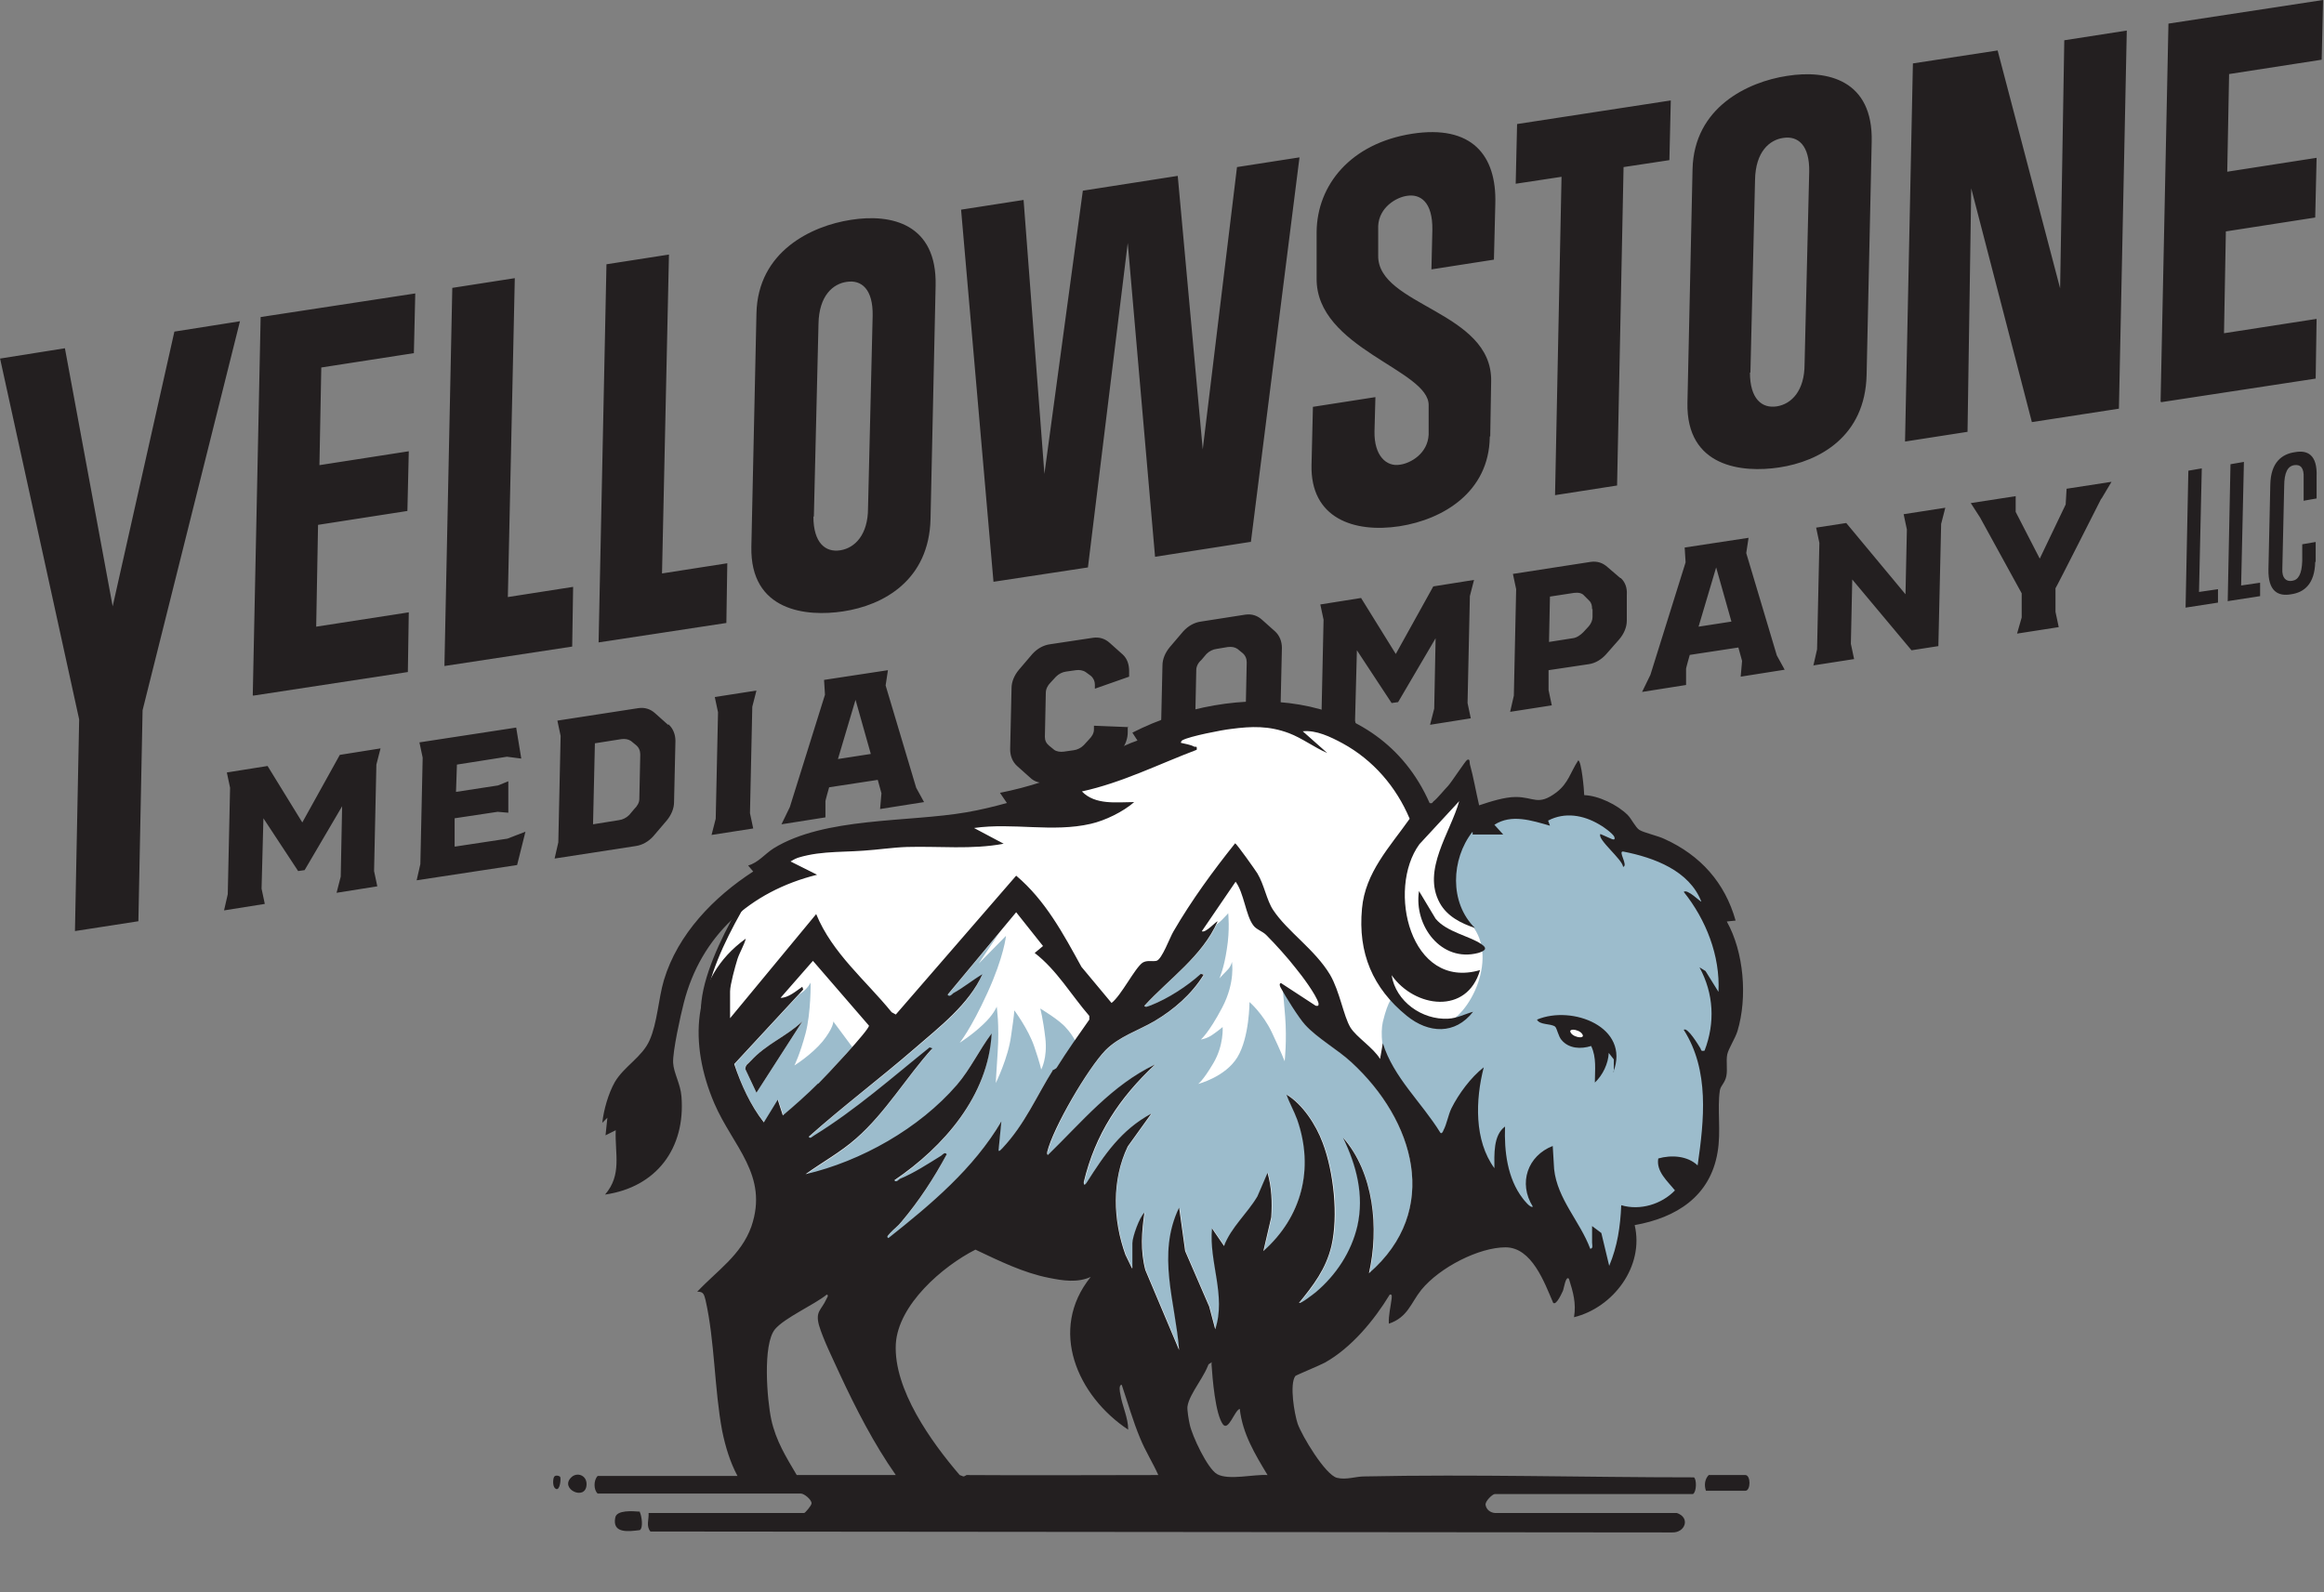 <?xml version="1.0" encoding="UTF-8"?>
<svg xmlns="http://www.w3.org/2000/svg" version="1.1" viewBox="0 0 502 344">
  <rect x="0" y="0" width="502" height="344" fill="#808080" stroke="none"/>
  <defs>
    <style>
      .cls-1 {
        fill: #fff;
      }

      .cls-2 {
        fill: #231f20;
      }

      .cls-3, .cls-4 {
        fill: none;
        stroke: #231f20;
      }

      .cls-5 {
        fill: #9cbccc;
      }

      .cls-4 {
        stroke-miterlimit: 9;
        stroke-width: .8px;
      }
    </style>
  </defs>
  <!-- Generator: Adobe Illustrator 28.7.3, SVG Export Plug-In . SVG Version: 1.2.0 Build 164)  -->
  <g>
    <g id="Layer_1">
      <path class="cls-2" d="M472,131.3l7.1-1.1v-2.9l-4.1.6.6-26.7-2.9.5-.6,29.6h-.1ZM481.1,129.9l7.1-1.1v-2.9l-4.1.6.6-26.7-2.9.5-.6,29.6h-.1ZM500.2,121.3v-4.2l-2.9.5v3.6c-.1,2.8-.8,4.1-2.2,4.3-1.3.2-2.2-.6-2.1-2.6l.4-17.8c0-3.1.8-4.4,2.2-4.6,1.4-.2,2.1.7,2,2.7v5c-.1,0,2.8-.5,2.8-.5v-4.7c.2-4.8-2-5.8-4.7-5.3-2.8.4-5.2,2.2-5.3,7l-.4,18.3c-.1,4.8,2.1,5.9,4.9,5.4,2.8-.4,5.1-2.2,5.2-7h.1Z"/>
      <path class="cls-2" d="M81.3,165.2l.9-3.5-8.8,1.4-8.1,14.6-7.5-12.2-8.8,1.4.7,3.3-.5,23-.8,3.5,8.8-1.4-.7-3.3.4-15.2,7.5,11.4,1.4-.2,8.1-13.8-.3,15.2-.9,3.5,8.8-1.4-.7-3.3.5-23h0ZM98.2,182.9v-6.1c0,0,9.3-1.4,9.3-1.4l2.3.2v-6.8c0,0-2.2.9-2.2.9l-9.1,1.4.2-5.9,10.8-1.7,3.1.4-1.1-6.7-20.9,3.2.7,3.3-.5,23-.8,3.5,21.7-3.3,1.8-7.2-3.9,1.5-11.2,1.7h-.2ZM144.3,156.6l-2.8-2.5c-1-.9-2.2-1.3-3.6-1.1l-17.5,2.7.7,3.3-.5,23-.8,3.5,17.5-2.7c1.4-.2,2.7-.9,3.8-2.1l2.9-3.4c1-1.2,1.6-2.6,1.6-4l.3-13.2c0-1.4-.5-2.7-1.5-3.6h0ZM138.3,163.1l-.2,9.5c0,.8-.4,1.5-1.1,2.2l-1.1,1.3c-.6.6-1.4,1-2.2,1.1l-5.6.9.4-17.5,5.7-.9c.8-.1,1.5,0,2.1.4l1.1.9c.6.5.9,1.2.9,2h0ZM153.7,180.4l9-1.4-.7-3.3.5-23,.9-3.5-9,1.4.7,3.3-.5,23-.9,3.5h0ZM190.1,174.8l9.5-1.5-1.7-3.1-6.6-22.1.5-3.3-13.8,2.1.2,3.2-7.6,24.3-1.8,3.7,9.5-1.5v-3.4c-.1,0,.8-3.1.8-3.1l10.5-1.6.8,2.9-.3,3.4h0ZM181,164l3.8-12.8,3.3,11.7-7.1,1.1h0ZM243.7,157.1l-7.4-.3v.8c0,.8-.4,1.5-1.1,2.2l-1.1,1.2c-.6.6-1.4,1-2.2,1.1l-2.1.3c-.7.1-1.6,0-2.1-.4l-1.1-.9c-.6-.5-.9-1.1-.9-1.9l.2-9.5c0-.8.4-1.6,1-2.2l1.2-1.3c.6-.6,1.4-1,2.2-1.1l2.1-.3c.7-.1,1.5,0,2.1.4l1.1.8c.6.5.9,1.2.9,1.9v.9l7.4-2.6v-1.2c0-1.4-.4-2.7-1.4-3.6l-2.8-2.5c-1-.9-2.2-1.3-3.6-1.1l-9.3,1.4c-1.4.2-2.7.9-3.8,2.1l-2.9,3.4c-1,1.2-1.6,2.6-1.6,4l-.3,13.2c0,1.4.5,2.7,1.5,3.6l2.8,2.5c.9.9,2.2,1.3,3.6,1.1l9.3-1.4c1.4-.2,2.7-.9,3.8-2.1l2.9-3.4c1-1.2,1.5-2.6,1.5-4v-1.2h.1ZM258.7,164.2l9.6-1.5c1.4-.2,2.7-.9,3.8-2.1l2.9-3.4c1-1.2,1.6-2.6,1.6-4l.3-13.2c0-1.4-.5-2.7-1.5-3.6l-2.8-2.5c-1-.9-2.2-1.3-3.6-1.1l-9.6,1.5c-1.4.2-2.7.9-3.8,2.1l-2.9,3.4c-1,1.2-1.6,2.6-1.6,4l-.3,13.2c0,1.5.5,2.7,1.5,3.6l2.8,2.5c.9.9,2.2,1.3,3.6,1.1h0ZM262.3,157.5c-.7.1-1.5,0-2.1-.4l-1.1-.9c-.6-.5-.9-1.1-.9-1.9l.2-9.5c0-.8.4-1.6,1.1-2.2l1.1-1.3c.6-.6,1.4-1,2.2-1.1l2.4-.4c.8-.1,1.5,0,2.1.4l1.1.9c.6.5.9,1.2.9,2l-.2,9.5c0,.8-.4,1.5-1.1,2.2l-1.1,1.3c-.6.6-1.4,1-2.2,1.1l-2.4.4h0ZM317.5,128.8l.9-3.5-8.8,1.4-8.1,14.6-7.5-12.1-8.8,1.4.7,3.3-.5,23-.8,3.5,8.8-1.4-.7-3.3.4-15.2,7.5,11.4,1.4-.2,8.1-13.8-.3,15.2-.9,3.5,8.8-1.4-.7-3.3.5-23h0ZM350,124.9l-2.8-2.4c-1-.9-2.2-1.3-3.6-1.1l-16.8,2.6.7,3.3-.5,23-.8,3.5,9-1.4-.7-3.3v-4.3c.1,0,8.7-1.3,8.7-1.3,1.4-.2,2.7-1,3.7-2.1l2.9-3.3c1-1.2,1.6-2.6,1.6-4v-5.6c.1-1.4-.3-2.7-1.3-3.6h-.1ZM344,131.6v1.7c0,.7-.3,1.4-.8,2l-1.2,1.3c-.6.6-1.4,1.2-2.3,1.3l-5.1.8.2-9.8,5.2-.8c.9-.1,1.7,0,2.2.6l1.1,1.1c.5.5.6,1.1.6,1.8h0ZM376,146.2l9.5-1.5-1.7-3.1-6.6-22.1.5-3.3-13.8,2.1.2,3.2-7.6,24.3-1.8,3.7,9.5-1.5v-3.4c-.1,0,.8-3.1.8-3.1l10.5-1.6.8,2.9-.3,3.4h0ZM366.9,135.4l3.8-12.8,3.3,11.7-7.1,1.1h0ZM391.5,143.8l9-1.4-.7-3.3.3-13.9,12.8,15.3,5.8-.9.6-26.4.9-3.5-9,1.4.7,3.3-.3,14-12.8-15.4-6.5,1,.7,3.3-.5,23-.8,3.5h-.2ZM453.9,107.8l2.2-3.7-9.7,1.5-.2,3.4-5.6,11.7-5.2-10.1v-3.4l-9.7,1.5,2,3.1,9,16.4v5.2l-1,3.5,9-1.4-.7-3.3v-5.1c.1,0,9.9-19.4,9.9-19.4h0Z"/>
      <path class="cls-2" d="M54.7,150.3l33.4-5.1.2-12.9-20,3.1.4-22,19.3-3,.3-12.9-19.3,3,.4-21.1,20-3.1.3-12.9-33.4,5.1-1.7,81.7h0ZM96,143.9l27.6-4.2.2-12.9-14.1,2.2,1.5-68.9-13.5,2.1-1.7,81.7h0ZM129.3,138.8l27.6-4.2.2-12.9-14.1,2.2,1.5-68.9-13.5,2.1-1.7,81.7h0ZM201,112.1l1.1-50.4c.3-13.3-9.5-15.6-18.3-14.2-8.5,1.3-20.1,6.8-20.4,20.2l-1.1,50.4c-.3,14,11.9,15.2,19.8,14,8.7-1.3,18.6-6.7,18.9-20h0ZM175.8,111.6l1-41.6c.1-6.2,3.2-8.7,6.1-9.1,3.2-.5,5.7,1.6,5.6,7.3l-1,41.6c0,5.7-2.8,8.6-6,9.1s-5.8-1.6-5.8-7.3h0ZM270.2,117.1l10.5-83.1-13.5,2.1-7.4,61-5.4-59.1-20.5,3.2-8.3,61.2-4.5-59.2-13.5,2.1,7,80.4,20.4-3.1,8.6-70.1,5.9,67.8,20.5-3.2h.2ZM321.9,94.3l.2-11.9c.3-15.2-24.6-16.3-24.4-27.2v-6.4c.2-4,3.9-6.2,6.3-6.5,2.7-.4,5.5,1.2,5.4,7.4l-.2,8.5,13.5-2.1.3-12.1c.3-10.5-5.1-17.1-18-15.1-13.3,2.1-20.5,11.1-20.6,21.2v10c-.2,15.2,24.4,19.8,24.2,27.5v6.3c-.2,4.1-3.9,6.2-6.2,6.5-2.9.5-5.6-1.9-5.5-7.2l.2-7.4-13.5,2.1-.3,12.5c-.3,11.6,9.2,14.8,19,13.3,9.6-1.5,19.3-7.5,19.5-19.2h0v-.2ZM335.8,107l13.5-2.1,1.4-68.8,9.9-1.5.3-12.9-33.2,5.1-.3,12.9,9.9-1.5-1.4,68.8h0ZM403.2,81l1.1-50.4c.3-13.3-9.5-15.6-18.3-14.2-8.5,1.3-20.1,6.8-20.4,20.2l-1.1,50.4c-.3,14,11.9,15.2,19.8,14,8.7-1.3,18.6-6.7,18.9-20h0ZM378.1,80.5l1-41.6c.1-6.2,3.2-8.7,6.1-9.1,3.2-.5,5.7,1.6,5.6,7.3l-1,41.6c0,5.7-2.8,8.6-6,9.1s-5.8-1.6-5.8-7.3h0ZM438.9,91.2l18.8-2.9,1.7-81.7-13.5,2.1-.9,53.6-13.5-51.4-18.3,2.8-1.7,81.7,13.5-2.1.8-52.6,13.1,50.5h0ZM466.8,86.9l33.4-5.1.2-12.9-20,3.1.4-22,19.3-3,.3-12.9-19.3,3,.4-21.1,20-3.1L501.8,0l-33.4,5.1-1.7,81.7h.1Z"/>
      <polygon class="cls-2" points="16.6 200.7 29.5 198.7 30.4 153.4 51.3 69.9 38 72 24.3 133 13.7 75.7 .5 77.8 17.5 155.4 16.6 200.7 16.6 200.7"/>
      <polygon class="cls-4" points="16.6 200.7 29.5 198.7 30.4 153.4 51.3 69.9 38 72 24.3 133 13.7 75.7 .5 77.8 17.5 155.4 16.6 200.7 16.6 200.7"/>
      <path class="cls-1" d="M309,175.9s-7.9-17.3-28.8-20.2-44.6,12.8-54,16.6-20.2,5.8-20.2,5.8l-32.4,5.8-5,2.9-2.9.4s-15.1,21.2-13.7,32.7c1.4,11.5,17.3,42.1,17.3,42.1,0,0,21.6,13.3,21.6,14s31-17.3,31-17.3l15.8,10.1,2.2,7.7,12.4,23.2,14.9-9.4,13-4.3,23.8-11.5,12.2-20.2,20.9,16.6,5.8,7.2,15.8-40.3s.5-26.6.5-27.4-27.8-36-27.8-36l-13.7,2.9-.7-7.9-7.9,6.5h0Z"/>
      <path class="cls-3" d="M309,175.9s-7.9-17.3-28.8-20.2-44.6,12.8-54,16.6-20.2,5.8-20.2,5.8l-32.4,5.8-5,2.9-2.9.4s-15.1,21.2-13.7,32.7c1.4,11.5,17.3,42.1,17.3,42.1,0,0,21.6,13.3,21.6,14s31-17.3,31-17.3l15.8,10.1,2.2,7.7,12.4,23.2,14.9-9.4,13-4.3,23.8-11.5,12.2-20.2,20.9,16.6,5.8,7.2,15.8-40.3s.5-26.6.5-27.4-27.8-36-27.8-36l-13.7,2.9-.7-7.9-7.9,6.5h0Z"/>
      <path class="cls-5" d="M337.7,269.9c.4,0-27.8-22.3-32.5-28.4-4.8-6-7.6-15.7-6.5-20.7,1.2-5,2.3-5.5,2.3-5.5,0,0,5,7.2,10.7,6,5.6-1.2,12.7-15.1,5.5-22.2-7.3-7.1-5.5-13.5-1.9-18.3s5.3-7.4,12.1-7c6.8.4,4.1.5,11.8.4,7.7-.1,11.1,4.5,14.3,6.8,3.2,2.3,16.7,9.5,16.8,12.2.1,2.7-.4,5,.5,6.2s6.4,15.1,1.7,22.9c-4.8,7.8-2.2,3.7-2.7,12.3-.6,8.6-2.4,20.1-4.3,22.1-1.9,2-7.3,4.2-9.2,4.9-1.9.6-4.6,2.1-4.6,2.1,0,0-2,11.2-4.9,12.8-2.9,1.6-8.9-6.6-8.9-6.6h-.2Z"/>
      <path class="cls-2" d="M348.6,231.6v-2.7l-1.1-1.4c-.1,2.3-1.3,4.8-3,6.4,0-2.7.4-5.4-.8-7.9-2.2.7-4.8.6-6.4-1.3-.7-.8-1-2.6-1.4-2.9-1-.7-3.3-.3-3.9-1.5,7.6-3.2,20.2,1.6,16.5,11.3h0Z"/>
      <path class="cls-2" d="M306.5,192.5l3.6,6c2.4,2.9,7.3,3.7,9.9,5.5,1.5,1,.6,1.5-.7,1.9-8,2.1-13.9-5.9-12.8-13.3h0Z"/>
      <path class="cls-2" d="M368.5,322.1c-.4-1.1-.3-2.5.6-3.4h7.9c1.2,0,1.2,3.4,0,3.4h-8.5Z"/>
      <path class="cls-2" d="M138.2,326.7c.4.8.8,3.4,0,3.9-2.4.3-6,.8-5.3-2.7.3-1.7,3.8-1.4,5.2-1.3h.1Z"/>
      <path class="cls-2" d="M123.4,319.2c1.2-1.2,3.4-.5,3.3,1.6-.2,3.6-5.9.9-3.3-1.6h0Z"/>
      <path class="cls-2" d="M121,319.1c.2.3,0,3-.9,2.6-.7-.3-.7-1.7-.5-2.4.2-.8,1.3-.4,1.4-.2h0Z"/>
      <path class="cls-5" d="M244.6,274l-1.4-2.9c-2.7-7.5-3.1-16.1.5-23.4l5.1-7.1c-6.5,3.5-10.2,8.7-13.9,14.8-.2.4-.8,1.2-.7,0,2.5-10.3,7.7-18.2,15.4-25.4-9.3,4.4-15.9,12.5-23.1,19.5-.3,0-.2-.3-.2-.6,1.3-5.2,8.7-18.1,12.6-22,3-3,7-4.2,10.6-6.3,4.2-2.5,8-5.8,10.6-10l-.6-.2c-3,2.8-7,5.3-10.8,6.8-.4.1-1.2.6-1.4.1,5.3-5.9,12.5-10.7,15.8-18.2-.2-.2-2.6,2.6-3.4,2.1l7.3-10.7c1.7,2.3,2.2,7.3,3.8,9.4.6.9,2,1.3,2.8,2.1,2,1.9,4.6,5,6.4,7.2,1.3,1.7,4.3,5.6,4.9,7.5.2.5,0,.7-.6.6l-7.5-4.9c-.4.1-.1.8,0,1.1.9,1.7,4,6.5,5.2,7.9,2.5,2.9,7,5.3,10,8.1,13.5,12.5,19.4,32,3.8,45.6,2.2-9.6,1-21.7-5.6-29.3,2.9,6,4.6,12.4,3.1,19.1-1.2,5.7-4.6,10.6-9,14.3-.4.4-3.2,2.6-3.6,2.3,3.2-3.8,5.8-7.4,7-12.3,1.6-6.5.5-16-1.9-22.3-1.4-3.8-4.3-8.3-7.8-10.4.6,1.9,1.6,3.6,2.3,5.4,3.7,10.6.9,20.9-7.3,28.4l1.7-7.3c.2-3.2.1-6.4-.8-9.6l-2.2,5.1c-2.2,3.7-5.7,6.7-7.2,10.7l-2.6-3.8c-.7,7.2,3.1,14.5.7,21.8l-1.3-4.9-5.2-12-1.3-9.4c-4.9,10.1-.8,20.4,0,30.8l-7.3-17.3c-1.1-4.2-.8-8.2-.2-12.4-1.1,1-2.6,5.2-2.6,6.6v5.4h0Z"/>
      <path class="cls-5" d="M227.4,231.3c-3.6,5.7-6.1,11.8-11,17-.1.2-.7.8-.8.4l.6-6.2c-6,10.2-15.3,17.9-24.4,25.2-.6-.4.1-.8.4-1.1.7-.9,1.7-1.6,2.4-2.4,3.8-4.5,7-9.4,9.8-14.6-.3-.6-.8.1-1.2.3-2.9,1.8-5.7,3.7-8.9,5-.3.1-1,.8-1.2.3,10.7-7.3,20.4-18.3,21-31.7-2.7,3.6-4.6,7.6-7.5,11.1-8,9.5-20.7,16.5-32.7,19.3,3.6-2.6,7.5-4.7,10.9-7.7,6.5-5.7,10.8-13.2,16.5-19.5l-.6-.2c-8.2,6.5-16.1,13.5-24.9,19-.3.2-.8.9-1.2.3,7.4-6.7,15.4-12.6,22.9-19.1,5.3-4.6,11.8-9.5,14.6-16-2.1,1.3-4.1,2.8-6.3,4.1-.3.2-.9.8-1.2.3l14.8-17.8,5.8,7.3-1.8,1.5c4.9,3.7,8,9.1,12,13.6v.8c-2.5,3.4-4.9,6.8-7.2,10.3-.2.4-.8.5-.9.7h0v-.2Z"/>
      <path class="cls-5" d="M176.8,234.1c-2.4,2.4-5,4.7-7.6,6.9l-1.1-3.4-3,4.9c-3-3.7-5-8.1-6.4-12.6l14.9-16.1-.2-.6c-1.3,1-3,2.5-4.7,2.4l7-8,12.1,14c0,.8-9.6,11.1-10.9,12.5h-.1ZM162.2,229.2c-.5.5-1.3.8-1.2,1.8l2.4,5.1,9.9-15.4c-3.5,3.3-7.7,4.8-11.1,8.5h0Z"/>
      <path class="cls-2" d="M162.2,229.2c3.4-3.7,7.6-5.2,11.1-8.5l-9.9,15.4-2.4-5.1c0-1,.7-1.2,1.2-1.8h0Z"/>
      <path class="cls-1" d="M266.6,189.9s-7.5,12.2-7.7,12.2,3.8-2,5-3.3c1.3-1.3,1.4-1.5,1.4-1.5,0,0,.4,3.6-.3,7.8-.6,4.1-1.6,6.3-1.6,6.3,0,0,1.2-1.3,1.9-2,.7-.8.8-1.6.8-1.6,0,0,.8,4.4-2.1,9.9s-4.6,6.9-4.6,6.9c0,0,1.4-.2,2.6-1.1,1.3-.9,2.1-1.6,2.1-1.6,0,0,.3,3.9-2,7.8-2.3,3.9-3.3,4.5-3.3,4.5,0,0,5.9-1.5,8.5-5.8s2.6-11.9,2.6-11.9c0,0,2.9,2.5,4.8,6.5s2.8,6.3,2.8,6.3c0,0,.5-4.6.1-9.7-.4-5-.6-6.4-.6-6.4,0,0,1.1.1,4.1,2.4,3,2.3,4.9,3.4,4.9,3.4,0,0-3.2-9.8-9.2-15.8l-6-6s-.3-3.1-1.9-5.9c-1.6-2.8-2.4-1.3-2.4-1.3h.1Z"/>
      <path class="cls-1" d="M219.4,196c-.2.6-8,12.2-8,12.2l5.9-6s-.4,4.4-4,12.3c-3.6,7.9-6,10.8-6,10.8,0,0,2.7-1.7,5-3.9,2.3-2.1,3-3.9,3-3.9,0,0,.6,4,.2,9.9-.4,5.9-.4,6.6-.4,6.6,0,0,2.7-5.5,3.3-10.2.7-4.7.7-5.5.7-5.5,0,0,3,4,4.3,7.8s1.5,5,1.5,5c0,0,1.4-2.5.9-6.8s-1.1-6.4-1.1-6.4c0,0,4.2,2.5,5.6,4.2,1.5,1.6,2.4,3.6,2.4,3.6l4.8-5.9-13.8-20.4-4.4-3.3h.1Z"/>
      <path class="cls-1" d="M175.5,207.4c0-.1-8.2,9.8-8.2,9.8,0,0,4.2-1.7,5.7-2.6,1.5-1,2.1-2.3,2.1-2.3,0,0,.1,6.5-1.1,11-1.2,4.5-2.4,6.9-2.4,6.9,0,0,3.7-2.3,6.1-5.2,2.4-3,2.3-4.3,2.3-4.3l4.6,6.2,5.6-5.5-14.7-13.9h0Z"/>
      <path class="cls-2" d="M318,179.8c-4.5,5.8-5,15.2.6,20.7-3-1-6-2.5-7.6-5.4-3.9-7.1,2.3-15.2,4.2-22l-8.6,9.3c-7.1,9.7-2,31.6,13.1,27.2-2.8,9.7-14.1,8.2-19.1,1.1.9,5.7,6.6,9.7,12.2,9.4,2-.1,3.6-1,5.4-1.5-3.9,5-9.6,4.7-14.3.9-7.4-6-10.6-13.6-9.7-23.2.7-7.8,6-13.3,10.3-19.4-2.9-6.9-7.9-12.7-14.5-16.3-2.6-1.4-5.7-2.9-8.6-2.6l5.3,4.7c-2.8-1.2-5.4-3.2-8.3-4.3-4.3-1.6-8-1.5-12.5-.9-1.9.2-9,1.6-10.4,2.4-.2,0-.5.5-.4.6.8.2,2.1.4,2.8.8.4.2.7-.3.6.7-8.2,3.1-16.1,7.1-24.8,9,2.9,3,7.5,2.3,11.3,2.3-2.4,2.1-6.3,4-9.4,4.7-8.2,1.9-16.8-.3-25.2.9l6.4,3.4c-6.9,1.3-13.9.5-20.9.7-3,.1-6.3.6-9.4.8-5.5.4-10.7,0-16,2.2l6,3c-14.5,3.6-25.1,13.2-28.8,27.7-.7,2.7-2.4,10.4-2.3,12.9.1,2.2,1.6,4.6,1.8,7.3.9,11.2-5.4,19.6-16.5,21.2,3.7-4.3,2.1-8.8,2.3-13.9l-2.2,1.1.4-3.8-1.1,1.1c.3-2.8,1.3-6.3,2.7-8.8,2-3.4,5.9-5.4,7.5-9,1.7-3.8,1.9-8.9,3.1-13,3-10,10.8-18,19.3-23.5l-1.1-1.3c2.2-.6,3.6-2.5,5.5-3.7,11-6.8,29-5.6,41.7-7.8,2.9-.5,5.8-1.2,8.7-2l-1.5-2.2c6.1-1.2,12.1-3.2,17.8-5.7,4-1.7,7.8-4.2,11.9-5.6l-1.1-1.7c21.9-11.2,53.1-10,64.2,15.2.7.2.6-.2.9-.4.7-.5,2.4-2.6,3.1-3.3.8-.9,3.8-5.5,4.1-5.6.7-.4.5.6.6.9.8,2.9,1.3,5.9,2,8.9,2.4-.8,5.5-1.8,7.9-1.8,4,0,4.8,2,8.8-1,2.6-2,3-4.3,4.7-6.9.7,0,1.3,6.5,1.3,7.5,3.1.1,7.2,2.1,9.4,4.3.8.8,1.7,2.7,2.5,3.2.9.6,4.1,1.3,5.5,2,7.7,3.5,13,9.4,15.3,17.6l-1.9.2c3.7,6.6,4.5,16.4,2.3,23.7-.5,1.6-1.9,3.7-2.2,5-.3,1.5.1,3.2-.2,4.7s-1.2,2-1.4,3.1c-.6,4,.3,8.9-.5,13.4-1.6,9.5-8.9,14.1-17.9,15.7,2.1,8.9-4.6,17.8-13.1,19.9.5-3.1-.2-5.4-1.1-8.3-.7-.8-1.1,2.2-1.3,2.6-.2.4-1.4,3.2-2.1,2.6-1.9-4.4-4.6-12-10.3-12s-14.2,4.3-18.2,9.2c-2.3,2.9-2.9,5.9-7,7.3-.1-1.8.4-3.7.6-5.4,0-.4.2-1-.4-.9-3.4,5.6-8.3,11.5-14,14.7-1.1.6-6.2,2.7-6.4,2.9-1.3,1.8-.2,8.2.5,10.3.9,2.6,6,11.1,8.5,11.7,2,.5,4-.3,5.9-.3,23.7-.5,47.5.2,71.2.2.6.4.6,3.1-.2,3.6h-42.8c-.5,0-2.2,1.6-2,2.4.2,1,1,1.6,2,1.7h39.3c3,1,1.8,4.3-1,4.2l-220.7-.2c-1-1.2-.3-2.6-.4-4h33.6c.2,0,1.6-1.6,1.6-2.1,0-.8-1.6-2.1-2.3-2.1h-43.9c-.9-.8-.9-2.9,0-3.8h30.2c-1.6-3-2.6-6.3-3.3-9.7-1.7-9-1.6-19.5-3.6-28.3-.3-1.1-.4-1.9-1.8-1.8,4.2-4.5,9.5-7.9,11.7-14.1,3.8-11.1-4-17.3-8-26.6-5.4-12.6-5.2-27,6.8-35.6-.4,1.5-1.3,2.9-1.8,4.4-.5,1.6-1.6,5.6-1.6,7v5.8l18.6-22.5c3.5,8.5,10.7,14.3,16.3,21.2l.9.5,26-30c6.3,5.3,10.2,12.6,14.1,19.7l6.5,7.8c2.1-1.6,5-7.5,6.7-8.7,1-.6,2-.2,3-.4,1.2-.3,2.9-5.1,3.7-6.4,3.9-6.7,8.5-13,13.3-19,.4.2,4.3,5.7,4.8,6.5,1.5,2.5,2,5.8,3.4,7.9,3.1,4.7,9,8.5,12.3,14,2.1,3.6,2.9,8.9,4.4,11.4,1.3,2.1,5,4.4,6.4,6.8l.6-3.4c2.3,7.4,8.4,12.8,12.4,19.3.3.4.6-.2.7-.5.7-1.3,1-3.2,1.7-4.7,1.6-3.2,4.2-6.7,7-8.9-1.8,7-2.1,15.8,2.3,21.8,0-2.9-.3-7.1,2.3-9-.2,5.3.5,11.2,3.8,15.5.3.4,1.7,2.2,2.2,1.8-3.2-5.1-1.1-11,4.3-13.1l.3,5c.7,6.5,5.6,11.3,7.8,17.2.7,0,.4-.9.4-1.3v-3.6l2,1.5,1.7,7.1c1.8-4.3,2.4-8.5,2.6-13.1,4.1,1.2,8.7-.2,11.6-3.2-1.6-2-4.1-4.1-3.6-6.9,2.8-.8,6.3-.6,8.5,1.5,1.4-9.8,2.6-20.5-3-29.3.8-.7,3.3,3.5,3.6,4,.2.3,0,.7.9.5,2.3-6,2-12.3-1.1-18l1.3.8,2.8,4.5c.4-7.8-2.7-15.6-7.5-21.6.8-.7,3.6,2.2,3.8,2.1-2.6-6.7-10.2-9.5-16.8-10.8-1.4-.3,1.1,3-.1,3.3-.1-1.6-5.7-6-4.9-7.1l2.5,1.1c.5.2.7,0,.5-.5-.3-.7-2.5-2.3-3.3-2.7-3.4-2-7.4-2.7-11-.8l.4,1.1c-3.9-1.1-8.3-2.6-12-.2l1.9,2.1h-6.6v-.5ZM244.6,274v-5.4c0-1.3,1.5-5.6,2.6-6.6-.6,4.2-.9,8.2.2,12.4l7.3,17.3c-.8-10.4-4.9-20.7,0-30.8l1.3,9.4,5.2,12,1.3,4.9c2.4-7.3-1.4-14.5-.7-21.8l2.6,3.8c1.5-4,5-7,7.2-10.7l2.2-5.1c.9,3.2,1,6.3.8,9.6l-1.7,7.3c8.3-7.4,11-17.8,7.3-28.4-.7-1.9-1.7-3.6-2.3-5.4,3.5,2.1,6.4,6.6,7.8,10.4,2.4,6.3,3.4,15.8,1.9,22.3-1.2,5-3.9,8.5-7,12.3.3.3,3.1-1.9,3.6-2.3,4.4-3.7,7.7-8.7,9-14.3,1.5-6.7-.2-13.1-3.1-19.1,6.7,7.6,7.8,19.7,5.6,29.3,15.7-13.6,9.8-33.1-3.8-45.6-2.9-2.7-7.4-5.2-10-8.1-1.3-1.4-4.3-6.2-5.2-7.9-.2-.3-.5-1,0-1.1l7.5,4.9c.5.1.7,0,.6-.6-.6-1.9-3.5-5.8-4.9-7.5-1.7-2.2-4.4-5.2-6.4-7.2-.8-.8-2.2-1.2-2.8-2.1-1.6-2.1-2-7-3.8-9.4l-7.3,10.7c.8.5,3.2-2.3,3.4-2.1-3.3,7.5-10.4,12.3-15.8,18.2.2.5,1,0,1.4-.1,3.8-1.5,7.8-4.1,10.8-6.8l.6.2c-2.6,4.2-6.4,7.5-10.6,10-3.6,2.1-7.6,3.3-10.6,6.3-3.8,3.9-11.3,16.7-12.6,22,0,.2-.1.6.2.6,7.2-7,13.8-15.1,23.1-19.5-7.7,7.2-12.9,15-15.4,25.4,0,1.1.5.3.7,0,3.8-6,7.4-11.3,13.9-14.8l-5.1,7.1c-3.5,7.3-3.2,15.9-.5,23.4l1.4,2.9h.1ZM227.4,231.3c.1-.2.7-.3.9-.7,2.2-3.5,4.6-6.9,7-10.3v-.8c-3.9-4.5-7-9.9-11.8-13.6l1.8-1.5-5.8-7.3-14.8,17.8c.3.6.9,0,1.2-.3,2.2-1.2,4.1-2.8,6.3-4.1-2.9,6.5-9.3,11.4-14.6,16-7.5,6.5-15.5,12.5-22.9,19.1.3.6.8-.1,1.2-.3,8.9-5.5,16.8-12.5,24.9-19l.6.2c-5.7,6.3-10.1,13.9-16.5,19.5-3.4,3-7.3,5.1-10.9,7.7,12-2.8,24.6-9.9,32.7-19.3,2.9-3.4,4.8-7.5,7.5-11.1-.7,13.5-10.4,24.5-21,31.7.3.6.9-.1,1.2-.3,3.1-1.3,6-3.2,8.9-5,.3-.2.8-.9,1.2-.3-2.8,5.2-6,10.1-9.8,14.6-.7.9-1.7,1.6-2.4,2.4-.2.3-1,.8-.4,1.1,9.2-7.3,18.4-15,24.4-25.2l-.6,6.2c0,.5.6-.2.8-.4,4.9-5.2,7.4-11.3,11-17h0v.2ZM176.8,234.1c1.4-1.4,11-11.6,10.9-12.5l-12.1-14-7,8c1.7,0,3.4-1.5,4.7-2.4l.2.6-14.9,16.1c1.5,4.5,3.5,8.9,6.4,12.6l3-4.9,1.1,3.4c2.6-2.2,5.2-4.5,7.6-6.9h.1ZM208.7,318.7c13.8.1,27.7,0,41.5,0-1.2-2.7-2.8-5.2-3.9-7.9-1.6-3.8-2.7-7.8-4-11.6-.7,0-.4,1.6-.3,2,.4,2.6,1.7,5.1,1.7,7.7-11-7.3-17.3-21.6-8.1-33-2.9,1.3-6,.8-9,.2-5.6-1.1-10.8-3.7-15.9-6.1-7.1,3.6-16.7,11.9-17.2,20.4-.5,9.8,7.7,21.2,13.8,28.3l.8.3c.3,0,.6-.3.7-.3h-.1ZM172.1,318.7h21.4c-4.7-6.7-8.6-14.3-12-21.6-1.4-3.1-3.7-7.7-4.6-10.8-.8-3,.5-3.2,1.6-5.6.1-.3.6-.8.1-1-2.7,2.2-9.1,5-11.2,7.5-2.7,3.3-1.7,15.3-.8,19.5,1,4.6,3.2,8.1,5.5,12h0ZM267.8,304.4c-1.1.3-2.4,4.8-3.6,3.4-1.7-2.2-2.3-10.1-2.5-13,0-.4.2-1-.4-.9-.7,3.2-4.4,7.1-4.8,10-.1.7.3,3.1.5,3.9.5,2.4,3.8,9.5,5.9,10.7,2.5,1.4,7.9,0,10.9.2-2.7-4.5-5.4-8.9-6-14.3h0Z"/>
      <path class="cls-1" d="M340.3,223.9c.7.3,1.4.3,1.6,0,.1-.3-.3-.9-1.1-1.2-.7-.3-1.4-.3-1.6,0-.1.3.3.9,1.1,1.2h0Z"/>
    </g>
  </g>
</svg>